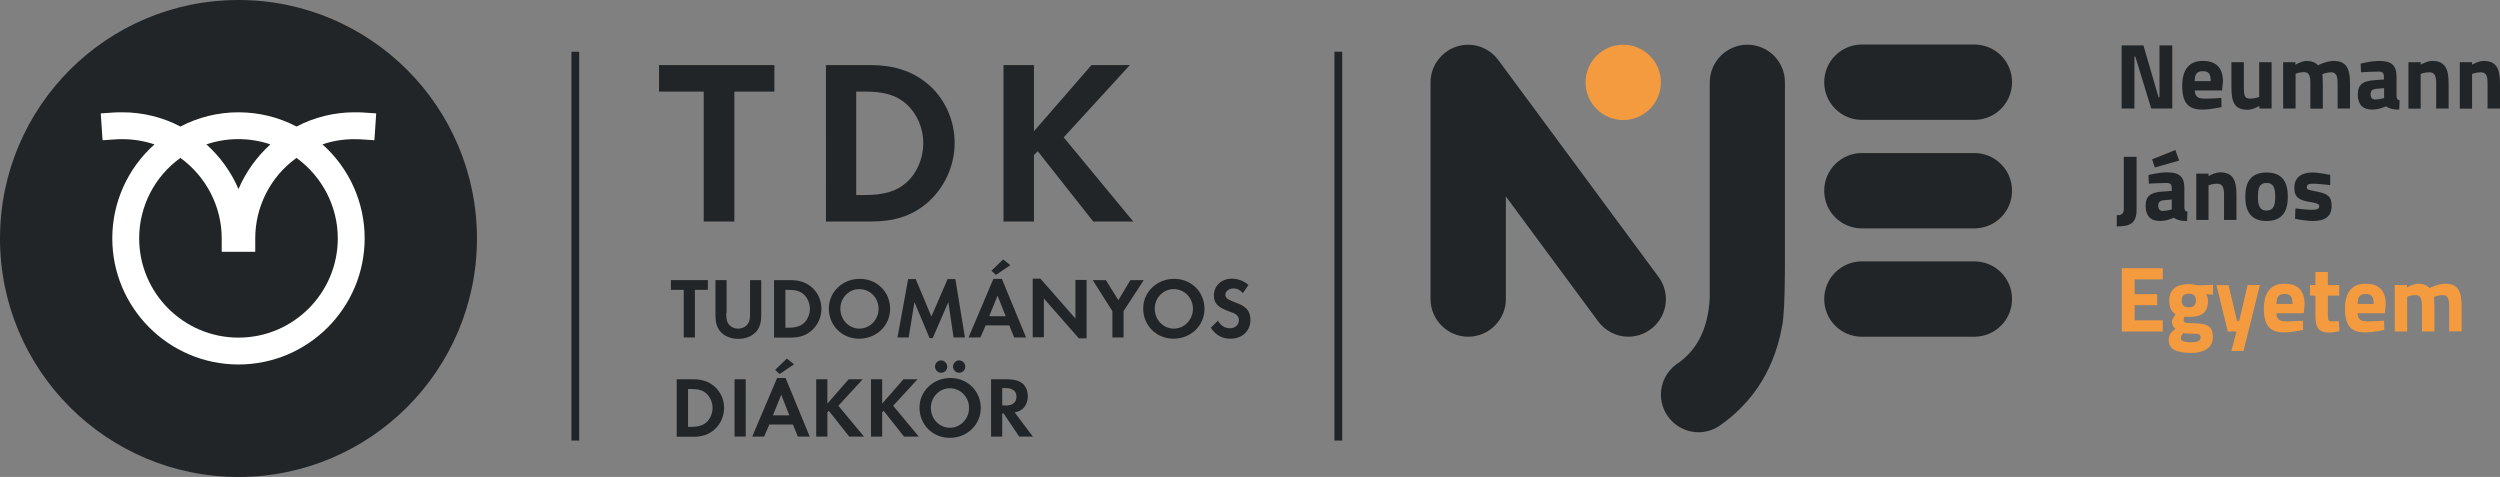 <?xml version="1.0" encoding="utf-8"?>
<!-- Generator: Adobe Illustrator 26.1.0, SVG Export Plug-In . SVG Version: 6.00 Build 0)  -->
<svg version="1.1" id="Layer_1" xmlns="http://www.w3.org/2000/svg" xmlns:xlink="http://www.w3.org/1999/xlink" x="0px" y="0px"
	 viewBox="0 0 1386.9 264.6" style="enable-background:new 0 0 1386.9 264.6;" xml:space="preserve">
<rect x="0" y="0" width="1386.9" height="264.6" fill="#808080" stroke="none"/>
<style type="text/css">
	.st0{fill:#222527;}
	.st1{fill:#FFFFFF;}
	.st2{fill-rule:evenodd;clip-rule:evenodd;fill:#222527;}
	.st3{fill-rule:evenodd;clip-rule:evenodd;fill:#F59B3F;}
	.st4{fill:#F59B3F;}
</style>
<g>
	<g>
		<circle class="st0" cx="132.3" cy="132.3" r="132.3"/>
		<g>
			<path class="st0" d="M379.3,187.2v-26.4h-7.1v-5.4h20.5v5.4h-7.2v26.4H379.3z"/>
			<path class="st0" d="M402.9,173.6c0,3.2,0.2,4.3,1,5.7c1,1.8,3.2,3,5.6,3c2.4,0,4.5-1.1,5.6-3c0.8-1.4,1-2.4,1-5.7v-18.2h6.2
				v19.5c0,3.7-0.7,6.3-2.3,8.5c-2.2,2.9-6.1,4.6-10.4,4.6c-4.3,0-8.3-1.7-10.4-4.6c-1.6-2.1-2.3-4.8-2.3-8.5v-19.5h6.2V173.6z"/>
			<path class="st0" d="M429.5,155.4h9.1c4.7,0,8.4,1.2,11.4,3.7c3.6,2.9,5.7,7.4,5.7,12.2c0,4.8-2.1,9.3-5.8,12.4
				c-3.1,2.5-6.5,3.6-11.4,3.6h-9.1V155.4z M437.4,181.8c4,0,6.5-0.8,8.5-2.5c2.1-1.9,3.4-5,3.4-8s-1.3-6-3.4-8
				c-2.1-1.8-4.4-2.5-8.5-2.5h-1.7v21H437.4z"/>
			<path class="st0" d="M493.8,171.3c0,9.3-7.5,16.6-17.2,16.6c-9.5,0-16.8-7.3-16.8-16.8c0-9.1,7.6-16.4,17.1-16.4
				C486.4,154.6,493.8,161.9,493.8,171.3z M466.2,171.2c0,6.2,4.7,11.1,10.6,11.1c5.8,0,10.6-4.9,10.6-11c0-6.1-4.8-10.9-10.6-10.9
				C471,160.3,466.2,165.2,466.2,171.2z"/>
			<path class="st0" d="M503.8,154.8h4.2l8.7,20.8l9-20.8h4.3l5.3,32.4H529l-2.9-19.6l-8.7,20h-1.7l-8.4-20l-3.2,19.6h-6.2
				L503.8,154.8z"/>
			<path class="st0" d="M546.8,180.5l-2.9,6.7h-6.6l13.8-32.5h4.7l13.4,32.5h-6.6l-2.7-6.7H546.8z M553.4,164l-4.6,11.4h9.1
				L553.4,164z M552.5,152.5l-2.5-2.3l6.5-6.3l4,3.2L552.5,152.5z"/>
			<path class="st0" d="M572.9,154.6h4.3l19.4,22.1v-21.4h6.2v32.4h-4.3l-19.4-22.1v21.5h-6.2V154.6z"/>
			<path class="st0" d="M606.2,155.4h7.3l6.9,11.1l6.7-11.1h7.4l-11.2,17.2v14.6h-6.2v-14.6L606.2,155.4z"/>
			<path class="st0" d="M668.2,171.3c0,9.3-7.5,16.6-17.2,16.6c-9.5,0-16.8-7.3-16.8-16.8c0-9.1,7.6-16.4,17.1-16.4
				C660.8,154.6,668.2,161.9,668.2,171.3z M640.6,171.2c0,6.2,4.7,11.1,10.6,11.1c5.8,0,10.6-4.9,10.6-11c0-6.1-4.8-10.9-10.6-10.9
				C645.4,160.3,640.6,165.2,640.6,171.2z"/>
			<path class="st0" d="M689.5,162.6c-1.6-1.8-3.1-2.6-5.2-2.6c-2.5,0-4.5,1.6-4.5,3.5c0,1.7,1.1,2.6,4.8,4c3.5,1.3,4.9,2,6.3,3.2
				c1.9,1.6,2.8,3.9,2.8,6.7c0,6.2-4.5,10.5-11.1,10.5c-4.6,0-8.1-1.9-10.9-6.1l4-3.9c1.4,2.7,3.8,4.2,6.7,4.2
				c2.8,0,4.9-1.9,4.9-4.5c0-1.3-0.6-2.4-1.7-3.2c-0.6-0.5-1.8-1-4.4-1.9c-5.7-2.1-7.8-4.4-7.8-8.6c0-5.3,4.2-9.3,9.9-9.3
				c3.5,0,6.7,1.2,9.3,3.5L689.5,162.6z"/>
			<path class="st0" d="M375.5,210.4h9.1c4.7,0,8.4,1.2,11.4,3.7c3.6,2.9,5.7,7.4,5.7,12.2c0,4.8-2.1,9.3-5.8,12.4
				c-3.1,2.5-6.5,3.6-11.4,3.6h-9.1V210.4z M383.4,236.8c4,0,6.5-0.8,8.5-2.5c2.1-1.9,3.4-5,3.4-8s-1.3-6-3.4-8
				c-2.1-1.8-4.4-2.5-8.5-2.5h-1.7v21H383.4z"/>
			<path class="st0" d="M413.7,242.2h-6.2v-31.8h6.2V242.2z"/>
			<path class="st0" d="M426.8,235.5l-2.9,6.7h-6.6l13.8-32.5h4.7l13.4,32.5h-6.6l-2.7-6.7H426.8z M433.4,219l-4.6,11.4h9.1
				L433.4,219z M432.5,207.5l-2.5-2.3l6.5-6.3l4,3.2L432.5,207.5z"/>
			<path class="st0" d="M470.8,210.4h7.8l-13.5,14.7l14.2,17.1h-8.2l-11.3-14.3l-0.8,0.8v13.5h-6.2v-31.8h6.2v13.5L470.8,210.4z"/>
			<path class="st0" d="M501.2,210.4h7.8l-13.5,14.7l14.2,17.1h-8.2l-11.3-14.3l-0.8,0.8v13.5h-6.2v-31.8h6.2v13.5L501.2,210.4z"/>
			<path class="st0" d="M544.1,226.3c0,9.3-7.5,16.6-17.2,16.6c-9.5,0-16.8-7.3-16.8-16.8c0-9.1,7.6-16.4,17.1-16.4
				C536.6,209.6,544.1,216.9,544.1,226.3z M516.4,226.2c0,6.2,4.7,11.1,10.6,11.1c5.8,0,10.6-4.9,10.6-11c0-6.1-4.8-10.9-10.6-10.9
				C521.3,215.3,516.4,220.2,516.4,226.2z M525.5,203.4c0,1.9-1.5,3.4-3.4,3.4c-1.9,0-3.4-1.6-3.4-3.5c0-1.8,1.6-3.4,3.4-3.4
				C523.9,200,525.5,201.5,525.5,203.4z M535.5,203.4c0,1.9-1.5,3.4-3.4,3.4c-1.9,0-3.4-1.6-3.4-3.5c0-1.8,1.6-3.4,3.4-3.4
				C534,200,535.5,201.5,535.5,203.4z"/>
			<path class="st0" d="M573,242.2h-7.6l-8.6-12.8H556v12.8h-6.2v-31.8h9.2c3.5,0,6.3,0.8,8.1,2.2c2,1.6,3.1,4.3,3.1,7.2
				c0,2.8-1.1,5.5-2.9,7c-1.2,1-2.4,1.6-4.4,2L573,242.2z M557.8,225c3.9,0,6.1-1.7,6.1-4.9c0-3.1-2.1-4.8-6-4.8H556v9.6H557.8z"/>
		</g>
		<g>
			<path class="st0" d="M390.4,122.9V50.8h-24.8V36.1h64v14.7h-22.2v72.1H390.4z"/>
			<path class="st0" d="M458.1,36.1H483c12.7,0,22.9,3.3,31.1,10c9.8,7.9,15.5,20.3,15.5,33.2c0,13-5.9,25.4-15.7,33.7
				c-8.5,6.9-17.8,9.9-31,9.9h-24.7V36.1z M479.6,108.2c10.9,0,17.8-2.1,23.2-6.9c5.9-5.2,9.4-13.5,9.4-21.9s-3.5-16.4-9.4-21.7
				c-5.6-4.9-12.1-6.9-23.2-6.9H475v57.4H479.6z"/>
			<path class="st0" d="M605.5,36.1h21.3l-36.7,40.1l38.6,46.7h-22.2l-30.8-39l-2.1,2.1v36.9h-16.9V36.1h16.9v36.7L605.5,36.1z"/>
		</g>
		<g>
			<path class="st1" d="M141.6,139.7v-7.5c0-17.6,8.5-34.3,22.9-44.6c14.3,10.4,22.9,27,22.9,44.6c0,30.4-24.7,55.1-55.1,55.1
				c-30.4,0-55.1-24.7-55.1-55.1c0-17.6,8.5-34.3,22.9-44.6c14.3,10.4,22.9,27,22.9,44.6v7.5H141.6z M132.3,104.9
				c-4-9.4-10.1-17.9-17.8-24.8c11.4-3.9,24.1-3.9,35.5,0C142.4,87,136.3,95.5,132.3,104.9 M200.3,77.3l7.4,0.5l1-14.9l-7.4-0.5
				c-1.5-0.1-3-0.1-4.6-0.1c-11.2,0-22.3,2.7-32.2,7.9c-9.9-5.2-21-7.9-32.2-7.9c-11.2,0-22.3,2.7-32.2,7.9
				c-9.9-5.2-21-7.9-32.2-7.9c-1.6,0-3.1,0-4.6,0.1l-7.4,0.5l1,14.9l7.4-0.5c1.2-0.1,2.4-0.1,3.6-0.1c6.1,0,12.1,1,17.8,2.9
				c-14.9,13.3-23.4,32.2-23.4,52.1c0,38.6,31.4,70,70,70c38.6,0,70-31.4,70-70c0-19.9-8.5-38.8-23.4-52.1c5.7-2,11.7-2.9,17.8-2.9
				C197.9,77.2,199.1,77.3,200.3,77.3"/>
		</g>
		<g>
			<rect x="317" y="28.7" class="st0" width="4.3" height="215.7"/>
		</g>
		<g>
			<rect x="740.3" y="28.7" class="st0" width="4.3" height="215.7"/>
		</g>
	</g>
	<g>
		<g>
			<path class="st2" d="M1032.9,66.5L1032.9,66.5l62.4,0v0c11.5,0,20.9-9.3,20.9-20.9s-9.3-20.9-20.9-20.9h-62.4
				c-11.5,0-20.9,9.3-20.9,20.9S1021.4,66.5,1032.9,66.5z"/>
			<path class="st2" d="M1095.3,84.9h-62.4c-11.5,0-20.9,9.3-20.9,20.9s9.3,20.9,20.9,20.9v0h62.4v0c11.5,0,20.9-9.3,20.9-20.9
				S1106.8,84.9,1095.3,84.9z"/>
			<path class="st2" d="M1095.3,145h-62.4c-11.5,0-20.9,9.3-20.9,20.9s9.3,20.9,20.9,20.9v0h62.4v0c11.5,0,20.9-9.3,20.9-20.9
				S1106.8,145,1095.3,145z"/>
			<path class="st2" d="M920,153.5L920,153.5L831.2,33.3l0,0c-3.8-5.1-9.9-8.5-16.7-8.5h0c-11.5,0-20.9,9.4-20.9,20.9
				c0,0.3,0,0.5,0,0.8h0v119.4c0,11.5,9.4,20.9,20.9,20.9h0c11.5,0,20.9-9.4,20.9-20.9c0-0.1,0-0.3,0-0.4v-56.5l51.2,69.3l0,0
				c3.8,5.1,9.9,8.5,16.7,8.5h0c11.5,0,20.9-9.4,20.9-20.9C924.1,161.2,922.6,156.9,920,153.5z"/>
			<path class="st2" d="M969.4,24.8c-11.5,0-20.9,9.4-20.9,20.9v119.6c-0.9,17-7,29.3-18.8,37l0,0c-5,3.8-8.3,9.8-8.3,16.6
				c0,11.5,9.4,20.9,20.9,20.9h0c4,0,7.7-1.2,10.9-3.1l0,0c16.2-11,30.4-28.4,35.3-55.1l0,0c0,0,0.1-0.4,0.3-1.5c0,0,0-0.1,0-0.1
				c0-0.1,0-0.3,0.1-0.4c0.5-3.6,1.3-12.4,1.3-31.1c0,0,0,0,0,0c0-0.4,0-0.8,0-1.2c0-0.6,0-1.2,0-1.8V45.7
				C990.3,34.2,980.9,24.8,969.4,24.8z"/>
			<path class="st3" d="M900.5,24.8L900.5,24.8c11.5,0,20.9,9.4,20.9,20.9l0,0c0,11.5-9.4,20.9-20.9,20.9h0
				c-11.5,0-20.9-9.4-20.9-20.9l0,0C879.6,34.2,889,24.8,900.5,24.8z"/>
		</g>
		<g>
			<path class="st0" d="M1177.1,25.2h12l8.4,28.8h0.5V25.2h7.1v35h-11.7l-8.8-28.8h-0.5v28.8h-7.1V25.2z"/>
			<path class="st0" d="M1232.3,54.3l0.1,5.1c0,0-5.9,1.4-10.7,1.4c-7.8,0-11.1-3.9-11.1-13.1c0-9.2,3.9-13.9,11.4-13.9
				c7.6,0,11.2,3.9,11.2,11.6l-0.5,4.8h-15.1c0.1,3.1,1.5,4.5,5.2,4.5C1227,54.8,1232.3,54.3,1232.3,54.3z M1226.4,45
				c0-4.2-1.2-5.5-4.4-5.5c-3.3,0-4.4,1.6-4.5,5.5H1226.4z"/>
			<path class="st0" d="M1260.2,34.5v25.7h-6.8v-1.4c0,0-3.7,2.1-6.4,2.1c-7.5,0-9.1-4.2-9.1-12.9V34.5h6.9v13.6
				c0,4.6,0.2,6.6,3.6,6.6c2.6,0,4.9-0.9,4.9-0.9V34.5H1260.2z"/>
			<path class="st0" d="M1266.6,60.2V34.5h6.8v1.4c0,0,3.6-2.1,6.1-2.1c2.9,0,4.9,0.8,6.4,2.4c0,0,4.7-2.4,8.7-2.4
				c7,0,9.1,4.1,9.1,12.4v14h-6.9V46.5c0-3.9-0.5-6.4-3.6-6.4c-2.1,0-4.8,1-4.8,1s0.2,3.9,0.2,5.9v13.3h-6.9V47c0-4.6-0.4-7-3.6-7
				c-2.3,0-4.6,0.9-4.6,0.9v19.3H1266.6z"/>
			<path class="st0" d="M1329.5,53.2c0.1,1.5,0.3,2.2,1.7,2.4l-0.2,5.2c-3.4,0-5.2-0.4-7.4-1.8c0,0-3.7,1.8-7.6,1.8
				c-5.4,0-8-3-8-8.4c0-5.8,3.3-7.5,9-7.9l5.5-0.4v-1.6c0-2.2-1-2.8-3-2.8c-3.4,0-9.7,0.4-9.7,0.4l-0.2-4.8c0,0,5.5-1.5,10.5-1.5
				c6.7,0,9.4,2.6,9.4,8.7V53.2z M1318,49.3c-1.8,0.2-2.9,1-2.9,2.9c0,1.8,0.7,3,2.5,3c2.2,0,5-0.8,5-0.8v-5.5L1318,49.3z"/>
			<path class="st0" d="M1336.1,60.2V34.5h6.8v1.4c0,0,3.5-2.1,6.4-2.1c7.2,0,9.1,4.5,9.1,12.4v14h-6.9V46.5c0-3.9-0.5-6.4-3.9-6.4
				c-2.4,0-4.7,0.9-4.7,0.9v19.3H1336.1z"/>
			<path class="st0" d="M1364.6,60.2V34.5h6.8v1.4c0,0,3.5-2.1,6.4-2.1c7.2,0,9.1,4.5,9.1,12.4v14h-6.9V46.5c0-3.9-0.5-6.4-3.9-6.4
				c-2.4,0-4.7,0.9-4.7,0.9v19.3H1364.6z"/>
			<path class="st0" d="M1185.3,116.1c0,7.7-3.3,9.5-11,9.5v-6.2c2.6,0,3.9-0.7,3.9-3.7V87h7.1L1185.3,116.1z"/>
			<path class="st0" d="M1211.8,115c0.1,1.5,0.3,2.2,1.7,2.4l-0.2,5.2c-3.5,0-5.2-0.4-7.4-1.8c0,0-3.7,1.8-7.6,1.8c-5.4,0-8-3-8-8.4
				c0-5.8,3.3-7.5,9-7.9l5.5-0.4v-1.6c0-2.2-1-2.8-3-2.8c-3.4,0-9.7,0.4-9.7,0.4l-0.2-4.8c0,0,5.5-1.5,10.5-1.5
				c6.7,0,9.4,2.6,9.4,8.7V115z M1206.8,83.2l2.1,5.9l-13.5,3.8l-1.5-4.5L1206.8,83.2z M1200.2,111.1c-1.8,0.2-2.9,1-2.9,2.9
				c0,1.8,0.7,3,2.5,3c2.2,0,5-0.8,5-0.8v-5.5L1200.2,111.1z"/>
			<path class="st0" d="M1218.4,122V96.3h6.8v1.4c0,0,3.5-2.1,6.4-2.1c7.2,0,9.1,4.5,9.1,12.4v14h-6.9v-13.7c0-3.9-0.5-6.4-3.9-6.4
				c-2.4,0-4.7,0.9-4.7,0.9V122H1218.4z"/>
			<path class="st0" d="M1269.2,109.1c0,7.9-2.9,13.5-11.8,13.5s-11.8-5.6-11.8-13.5s2.9-13.4,11.8-13.4S1269.2,101.2,1269.2,109.1z
				 M1262.2,109.1c0-5-1-7.6-4.8-7.6c-3.8,0-4.8,2.6-4.8,7.6c0,5,1,7.7,4.8,7.7C1261.2,116.8,1262.2,114.1,1262.2,109.1z"/>
			<path class="st0" d="M1292.7,102.7c0,0-6.4-0.8-9.4-0.8s-3.6,0.7-3.6,2.1c0,1.2,1,1.4,5.7,2.3c6,1.1,8.1,2.8,8.1,8
				c0,6-3.9,8.3-10.4,8.3c-3.8,0-9.9-1.2-9.9-1.2l0.2-5.8c0,0,6.4,0.8,9,0.8c3.3,0,4.2-0.7,4.2-2c0-1.1-0.6-1.6-5.3-2.4
				c-5.6-0.9-8.5-2.3-8.5-7.9c0-6,4.5-8.4,9.9-8.4c3.7,0,10,1.3,10,1.3L1292.7,102.7z"/>
			<path class="st4" d="M1177.1,148.8h22.7v6.2h-15.6v8.2h12.5v6.1h-12.5v8.4h15.6v6.2h-22.7V148.8z"/>
			<path class="st4" d="M1203.1,188.5c0-2.4,1.1-4.1,3.7-6.1c-1.1-0.8-1.9-2.3-1.9-3.9c0-1.3,2-4.1,2-4.1c-1.8-1.3-3.5-3.2-3.5-7.7
				c0-6.6,4.8-9.1,10.8-9.1c2.3,0,5.2,0.7,5.2,0.7l8.3-0.3v5.5l-3.9-0.3c0.5,0.7,1.1,2,1.1,3.5c0,7.2-3.8,9.1-10.9,9.1
				c-0.6,0-1.7-0.1-2.1-0.2c0,0-0.5,1.3-0.5,2c0,1.3,0.6,1.6,5,1.7c8.8,0.1,11.2,2,11.2,7.8c0,6.3-5.6,8.7-12.2,8.7
				C1208,195.6,1203.1,194.3,1203.1,188.5z M1211.3,184.8c-0.9,0.9-1.4,1.6-1.4,2.9c0,1.5,1.8,2.2,5.7,2.2c3.3,0,5.2-0.7,5.2-2.6
				c0-2-1-2.2-4.8-2.2C1214.5,185.2,1211.3,184.8,1211.3,184.8z M1218.2,166.7c0-2.4-1.1-3.8-3.9-3.8c-2.8,0-4,1.3-4,3.8
				s1.2,3.8,4,3.8C1217.1,170.5,1218.2,169.1,1218.2,166.7z"/>
			<path class="st4" d="M1236.3,158.1l4.7,19.9h1.2l4.7-19.9h6.8l-9.1,36.6h-6.7l2.8-10.8h-4.8l-6.3-25.7H1236.3z"/>
			<path class="st4" d="M1277.6,177.9l0.1,5.1c0,0-5.9,1.4-10.7,1.4c-7.8,0-11.1-3.9-11.1-13.1c0-9.2,3.9-13.9,11.4-13.9
				c7.6,0,11.2,3.9,11.2,11.6l-0.5,4.8h-15.1c0.1,3.1,1.5,4.5,5.2,4.5C1272.3,178.3,1277.6,177.9,1277.6,177.9z M1271.8,168.6
				c0-4.2-1.2-5.5-4.4-5.5c-3.3,0-4.4,1.6-4.5,5.5H1271.8z"/>
			<path class="st4" d="M1291.4,163.9v10.6c0,2.6,0,3.8,2.2,3.8c1.4,0,3.9-0.1,3.9-0.1l0.3,5.5c0,0-3.4,0.8-5.3,0.8
				c-6.2,0-8-2.4-8-9.8v-10.7h-3v-5.9h3v-7.2h6.9v7.2h6.3v5.9H1291.4z"/>
			<path class="st4" d="M1322.6,177.9l0.1,5.1c0,0-5.9,1.4-10.7,1.4c-7.8,0-11.1-3.9-11.1-13.1c0-9.2,3.9-13.9,11.4-13.9
				c7.6,0,11.2,3.9,11.2,11.6l-0.5,4.8h-15.1c0.1,3.1,1.5,4.5,5.2,4.5C1317.3,178.3,1322.6,177.9,1322.6,177.9z M1316.8,168.6
				c0-4.2-1.2-5.5-4.4-5.5c-3.3,0-4.4,1.6-4.5,5.5H1316.8z"/>
			<path class="st4" d="M1328.5,183.8v-25.7h6.8v1.4c0,0,3.6-2.1,6.1-2.1c2.9,0,4.9,0.8,6.4,2.4c0,0,4.7-2.4,8.7-2.4
				c7,0,9.1,4.1,9.1,12.4v14h-6.9v-13.7c0-3.9-0.5-6.4-3.6-6.4c-2.1,0-4.8,1-4.8,1s0.2,3.9,0.2,5.9v13.3h-6.9v-13.2
				c0-4.6-0.4-7-3.6-7c-2.3,0-4.6,0.9-4.6,0.9v19.3H1328.5z"/>
		</g>
	</g>
</g>
</svg>
